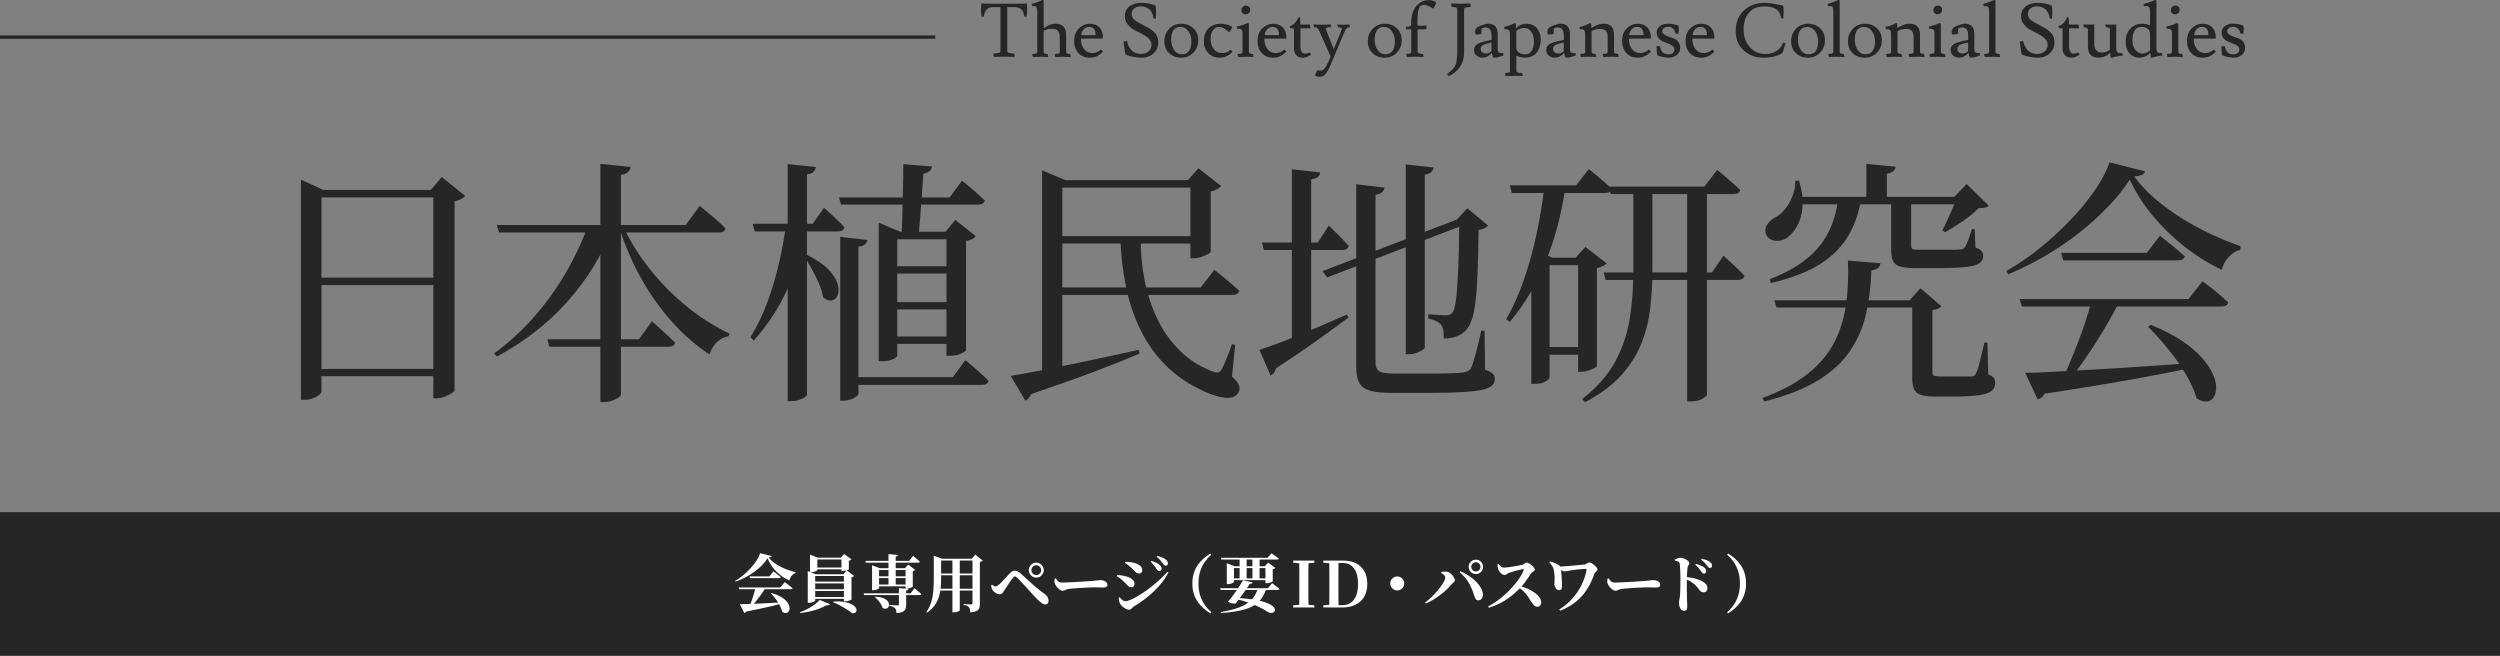 <?xml version="1.0" encoding="UTF-8"?>
<svg id="Layer_2" data-name="Layer 2" xmlns="http://www.w3.org/2000/svg" viewBox="0 0 750 196.73">
  <rect x="0" y="0" width="750" height="196.73" fill="#808080" stroke="none"/>
  <defs>
    <style>
      .cls-1 {
        fill: none;
        stroke: #262626;
        stroke-miterlimit: 10;
      }

      .cls-2 {
        fill: #fff;
      }

      .cls-3 {
        fill: #262626;
      }
    </style>
  </defs>
  <g id="contents">
    <line class="cls-1" y1="11.13" x2="280.6" y2="11.13"/>
    <g>
      <g>
        <path class="cls-3" d="M90.29,56.98v-3.09l6.68,3.09h36.32v2.24h-36.85v58.26c0,.26-.23.58-.68.97s-1.06.74-1.84,1.04c-.78.31-1.61.46-2.51.46h-1.13v-62.98ZM93.44,83.29h39.55v2.24h-39.55v-2.24ZM93.44,110.68h39.55v2.17h-39.55v-2.17ZM129.99,56.98h-.75l3.3-3.87,6.98,5.65c-.25.36-.65.68-1.2.97-.55.28-1.2.5-1.95.66v56.79c-.05.21-.36.49-.94.85-.58.36-1.28.7-2.1,1.01-.83.31-1.61.46-2.36.46h-.98v-62.51Z"/>
        <path class="cls-3" d="M176.45,67.5h7.2v1.24c-3.1,7.94-7.59,15.2-13.47,21.78-5.88,6.58-12.92,12.06-21.13,16.44l-.83-.93c4.4-3.2,8.43-6.89,12.08-11.06,3.65-4.18,6.84-8.63,9.57-13.35,2.73-4.72,4.92-9.43,6.57-14.12ZM149.05,67.5h56.66l4.2-5.73c1.05.88,1.99,1.65,2.81,2.32.83.67,1.68,1.39,2.55,2.17.88.77,1.66,1.52,2.36,2.24-.15.83-.83,1.24-2.03,1.24h-65.89l-.68-2.24ZM164.21,101.78h27.47l3.9-5.42c.9.83,1.71,1.56,2.44,2.21.72.65,1.49,1.34,2.29,2.09.8.75,1.55,1.46,2.25,2.13-.2.83-.88,1.24-2.03,1.24h-35.72l-.6-2.24ZM180.12,49.17l9.08.93c-.1.57-.35,1.06-.75,1.47-.4.41-1.13.72-2.18.93v65.92c0,.21-.25.49-.75.85-.5.36-1.13.67-1.88.93s-1.53.39-2.33.39h-1.2V49.17ZM186.8,67.5c1.6,3.61,3.59,7.07,5.97,10.37,2.38,3.3,4.99,6.37,7.84,9.21,2.85,2.84,5.83,5.35,8.93,7.54,3.1,2.19,6.2,4.01,9.31,5.46l-.23.77c-1.3.21-2.46.79-3.49,1.74-1.03.96-1.79,2.21-2.29,3.75-3.9-2.58-7.58-5.76-11.03-9.56s-6.54-8.1-9.27-12.92c-2.73-4.82-5.02-10.1-6.87-15.82l1.13-.54Z"/>
        <path class="cls-3" d="M235.86,67.12h5.93v1.24c-1.15,6.6-3.02,12.74-5.59,18.41-2.58,5.67-5.94,10.81-10.09,15.4l-.98-1.01c1.95-3.15,3.61-6.56,4.99-10.25,1.38-3.69,2.54-7.56,3.49-11.61.95-4.05,1.7-8.11,2.25-12.19ZM225.81,67.12h18.01l3.38-4.8c1.4,1.24,2.59,2.32,3.56,3.25.98.93,1.84,1.81,2.59,2.63-.2.83-.85,1.24-1.95,1.24h-24.99l-.6-2.32ZM236.31,49.25l8.48.85c-.1.57-.34,1.04-.71,1.43-.38.39-1.04.66-1.99.81v66c0,.26-.23.54-.68.85-.45.31-1.04.58-1.76.81-.73.23-1.44.35-2.14.35h-1.2V49.25ZM242.09,76.48c2.85,1.39,5,2.85,6.45,4.37,1.45,1.52,2.36,2.95,2.74,4.29.38,1.34.39,2.46.04,3.37-.35.9-.93,1.44-1.73,1.62-.8.18-1.68-.12-2.63-.89-.2-1.29-.63-2.68-1.28-4.18-.65-1.5-1.36-2.95-2.14-4.37-.78-1.42-1.54-2.67-2.29-3.75l.83-.46ZM251.7,59.23h33.17l3.75-5.03c.9.72,1.71,1.39,2.44,2.01.72.62,1.48,1.28,2.25,1.97.77.7,1.49,1.35,2.14,1.97-.2.83-.88,1.24-2.03,1.24h-41.13l-.6-2.17ZM252.07,71.06l8.1.93c-.05.52-.28.96-.68,1.32-.4.36-1.05.59-1.95.7v44.18c0,.21-.23.48-.68.81-.45.33-1.01.62-1.69.85s-1.36.35-2.06.35h-1.05v-49.13ZM254.4,113.15h31.45l3.75-5.11c.95.77,1.79,1.47,2.51,2.09.73.62,1.48,1.29,2.25,2.01.78.72,1.51,1.42,2.21,2.09-.2.82-.88,1.24-2.03,1.24h-40.15v-2.32ZM263.63,69.52v-2.71l6.45,2.71h13.58l2.93-3.56,6.15,4.87c-.25.36-.6.66-1.05.89-.45.23-1.08.43-1.88.58v32.73c0,.21-.46.54-1.39,1.01-.93.46-2.09.7-3.49.7h-.98v-34.97h-14.78v34.89c0,.31-.41.67-1.24,1.08-.83.41-1.94.62-3.34.62h-.98v-38.84ZM266.63,79.88h20.04v2.17h-20.04v-2.17ZM266.71,90.64h20.04v2.17h-20.04v-2.17ZM266.78,100.93h20.04v2.24h-20.04v-2.24ZM270.99,49.25l8.63.7c-.15,1.14-1.03,1.86-2.63,2.17-.1,1.91-.24,4.02-.41,6.34-.18,2.32-.35,4.59-.53,6.81-.18,2.22-.36,4.15-.56,5.8h-5.03c.1-1.75.17-3.88.23-6.38.05-2.5.11-5.12.19-7.85.08-2.73.11-5.26.11-7.58Z"/>
        <path class="cls-3" d="M303.17,112.77c2.25-.36,5.35-.93,9.31-1.7,3.95-.77,8.45-1.69,13.51-2.75,5.05-1.06,10.26-2.18,15.61-3.37l.23,1.16c-3.65,1.55-8.13,3.33-13.43,5.34-5.3,2.01-11.68,4.28-19.14,6.81-.35.98-.9,1.62-1.65,1.93l-4.43-7.43ZM312.62,54.04v-2.94l6.98,2.94h-.9v57.8c0,.15-.2.4-.6.74-.4.34-.98.65-1.73.93-.75.28-1.65.43-2.7.43h-1.05v-59.88ZM315.85,86.23h44.35l4.13-5.26c1,.77,1.89,1.48,2.66,2.13.77.65,1.59,1.33,2.44,2.05.85.72,1.63,1.42,2.33,2.09-.2.83-.88,1.24-2.03,1.24h-53.89v-2.24ZM315.93,70.83h43.38v2.24h-43.38v-2.24ZM316,54.04h43.83v2.24h-43.83v-2.24ZM336.11,71.91h6.08c0,4.08.4,8.14,1.2,12.19.8,4.05,2.05,7.87,3.75,11.45,1.7,3.58,3.93,6.76,6.68,9.52,2.75,2.76,6.08,4.89,9.98,6.38.75.26,1.32.34,1.73.23.4-.1.75-.44,1.05-1.01.4-.77.89-1.86,1.46-3.25.57-1.39,1.09-2.79,1.54-4.18l.98.23-.98,9.52c1.15,1.03,1.86,1.91,2.14,2.63.27.72.21,1.42-.19,2.09-.5.93-1.29,1.46-2.36,1.59-1.08.13-2.3.01-3.68-.35-1.38-.36-2.74-.85-4.09-1.47-4.6-2.06-8.47-4.65-11.59-7.78-3.13-3.12-5.67-6.67-7.62-10.64s-3.4-8.25-4.35-12.84c-.95-4.59-1.53-9.36-1.73-14.31ZM357.13,54.04h-.75l3.15-3.56,6.83,5.34c-.25.31-.65.62-1.2.93-.55.31-1.2.54-1.95.7v18.1c0,.15-.29.39-.86.7-.58.31-1.25.59-2.03.85-.78.26-1.51.39-2.21.39h-.98v-23.44Z"/>
        <path class="cls-3" d="M377.83,104.95c1.55-.46,3.7-1.22,6.45-2.28,2.75-1.06,5.87-2.32,9.34-3.79,3.48-1.47,6.97-2.98,10.47-4.53l.45.93c-2.5,1.86-5.57,4.09-9.19,6.69-3.63,2.6-7.82,5.45-12.57,8.55-.25.98-.78,1.7-1.58,2.17l-3.38-7.74ZM378.58,72.77h16.74l3.3-5.11c.85.83,1.59,1.55,2.21,2.17.62.62,1.28,1.28,1.95,1.97.68.7,1.29,1.35,1.84,1.97-.2.83-.85,1.24-1.95,1.24h-23.49l-.6-2.24ZM387.58,50.79l8.48.93c-.05.52-.28.97-.68,1.35-.4.39-1.08.63-2.03.73v48.05l-5.78,1.86v-52.92ZM436.44,66.11l1.95-.7.75,2.09-40.98,15.71-1.43-1.86,39.7-15.24ZM406.87,55.28l8.48,1.01c-.05.52-.29.97-.71,1.35-.43.39-1.09.66-1.99.81v50.44c0,1.14.35,1.95,1.05,2.44.7.49,2.15.74,4.35.74h10.88c2.4,0,4.47-.03,6.19-.08,1.73-.05,2.99-.13,3.79-.23,1.1-.16,1.88-.54,2.33-1.16.35-.72.81-2.11,1.39-4.18.57-2.06,1.16-4.46,1.76-7.2h.98l.15,11.68c1.15.41,1.93.83,2.33,1.24.4.41.6.93.6,1.55,0,.77-.28,1.43-.83,1.97-.55.54-1.54.97-2.96,1.28s-3.44.54-6.04.7c-2.6.15-5.93.23-9.98.23h-11.11c-2.7,0-4.83-.21-6.38-.62-1.55-.41-2.65-1.17-3.3-2.28-.65-1.11-.98-2.67-.98-4.68v-55.01ZM421.73,49.32l8.33.93c-.05.52-.26.97-.64,1.35-.38.39-1.04.66-1.99.81v51.84c0,.21-.24.46-.71.77-.48.31-1.06.59-1.76.85-.7.26-1.43.39-2.18.39h-1.05v-56.94ZM437.79,65.88h-.75l3.15-3.4,6.23,5.18c-.25.31-.61.58-1.09.81-.48.23-1.06.4-1.76.5-.05,5.06-.15,9.36-.3,12.92-.15,3.56-.36,6.47-.64,8.74-.28,2.27-.65,4.06-1.13,5.38-.48,1.32-1.04,2.33-1.69,3.06-.85.88-1.85,1.51-3,1.9-1.15.39-2.38.58-3.68.58,0-.93-.05-1.74-.15-2.44-.1-.7-.33-1.28-.68-1.74-.35-.41-.86-.77-1.54-1.08-.68-.31-1.44-.57-2.29-.77v-1.24c.8.05,1.73.12,2.78.19,1.05.08,1.85.12,2.4.12.9,0,1.58-.23,2.03-.7.45-.51.81-1.78,1.09-3.79.27-2.01.5-4.99.68-8.94.17-3.95.29-9.04.34-15.28Z"/>
        <path class="cls-3" d="M463.37,55.59h6.15v1.24c-1.15,7.69-3.08,14.88-5.78,21.59-2.7,6.71-6.3,12.77-10.81,18.18l-1.05-.85c2.1-3.71,3.9-7.76,5.4-12.15,1.5-4.38,2.75-8.95,3.75-13.69,1-4.74,1.78-9.52,2.33-14.31ZM452.94,55.59h19.89l3.83-4.87c.9.72,1.71,1.39,2.44,2.01.72.62,1.49,1.28,2.29,1.97.8.7,1.53,1.35,2.18,1.97-.2.83-.88,1.24-2.03,1.24h-27.99l-.6-2.32ZM464.87,77.33v35.9c0,.31-.4.71-1.2,1.2-.8.49-1.93.74-3.38.74h-.9v-34.04l3.23-5.18,3.15,1.39h-.9ZM461.72,104.1h14.48v2.32h-14.48v-2.32ZM461.95,77.33h14.41v2.24h-14.41v-2.24ZM473.43,77.33h-.75l2.93-3.25,6.38,4.95c-.25.26-.64.53-1.16.81-.53.28-1.11.48-1.76.58v29.4c0,.16-.28.38-.83.66-.55.28-1.18.53-1.88.73-.7.21-1.38.31-2.03.31h-.9v-34.2ZM490.02,55.98h5.7v25.3c0,3.71-.21,7.42-.64,11.1-.43,3.69-1.31,7.23-2.66,10.64-1.35,3.4-3.38,6.6-6.08,9.59-2.7,2.99-6.3,5.67-10.81,8.05l-.9-.93c4.45-3.46,7.77-7.21,9.94-11.26,2.18-4.05,3.63-8.34,4.35-12.88.73-4.54,1.09-9.28,1.09-14.24v-25.38ZM481.09,81.74h32.5l3.45-5.03c.85.77,1.61,1.47,2.29,2.09.68.62,1.38,1.28,2.1,1.97.73.7,1.36,1.35,1.91,1.97-.2.83-.85,1.24-1.95,1.24h-39.7l-.6-2.24ZM482.59,55.98h28.74l3.83-5.03c.95.77,1.78,1.47,2.48,2.09.7.62,1.45,1.28,2.25,1.97.8.7,1.53,1.35,2.18,1.97-.15.83-.83,1.24-2.03,1.24h-36.85l-.6-2.24ZM506.15,55.98h5.93v62.51c0,.21-.44.58-1.31,1.12-.88.54-2.09.81-3.64.81h-.98V55.98Z"/>
        <path class="cls-3" d="M554.36,78.18l9.76.77c-.05.67-.31,1.17-.79,1.51-.48.34-1.11.55-1.91.66-.15,4.59-.68,8.9-1.58,12.92-.9,4.02-2.48,7.72-4.73,11.1-2.25,3.38-5.47,6.36-9.64,8.94-4.18,2.58-9.57,4.69-16.17,6.34l-.6-1.01c5.75-2.12,10.38-4.6,13.88-7.47,3.5-2.86,6.13-6.06,7.88-9.59,1.75-3.53,2.89-7.34,3.42-11.41.53-4.07.69-8.33.49-12.77ZM538.6,54.2h1.13c.9,3.04,1.24,5.73,1.01,8.05-.23,2.32-.79,4.23-1.69,5.73-.9,1.5-1.9,2.63-3,3.4-.75.46-1.54.75-2.36.85-.83.1-1.59,0-2.29-.31-.7-.31-1.23-.82-1.58-1.55-.35-1.03-.28-1.97.23-2.82.5-.85,1.23-1.56,2.18-2.13,1.1-.52,2.13-1.33,3.08-2.44.95-1.11,1.74-2.42,2.36-3.95.62-1.52.94-3.13.94-4.84ZM551.43,59.84h6.9c-.8,4.64-2.29,8.6-4.47,11.88-2.18,3.28-5.13,5.98-8.86,8.12-3.73,2.14-8.32,3.83-13.77,5.07l-.3-1.16c4.4-1.7,8.02-3.67,10.84-5.92,2.83-2.24,5.02-4.84,6.57-7.78,1.55-2.94,2.58-6.34,3.08-10.21ZM532.29,90.1h44.95v2.17h-44.28l-.68-2.17ZM538.52,59.07h52.76v2.24h-52.76v-2.24ZM559.91,49.17l8.78.85c-.05.52-.28.96-.68,1.31-.4.36-1.05.62-1.95.77v8.2h-6.15v-11.14ZM567.34,59.84h6v13.93c0,.46.14.77.41.93.27.15.96.23,2.06.23h9.76c1.05,0,1.8-.03,2.25-.08.7,0,1.23-.21,1.58-.62.3-.36.64-1.04,1.01-2.05.38-1.01.76-2.15,1.16-3.44h.83l.23,5.49c.95.36,1.58.73,1.88,1.12s.45.86.45,1.43c0,.88-.35,1.59-1.05,2.13-.7.54-2,.93-3.9,1.16-1.9.23-4.7.35-8.41.35h-7.2c-1.95,0-3.44-.17-4.47-.5-1.03-.33-1.71-.9-2.06-1.7-.35-.8-.53-1.9-.53-3.29v-15.09ZM573.64,90.1h-.75l3.23-3.64,6.3,5.42c-.2.26-.51.49-.94.7-.43.21-1.01.36-1.76.46v18.65c0,.46.14.79.41.97.27.18.86.27,1.76.27h9.61c.35-.05.61-.13.79-.23.17-.1.34-.33.49-.7.35-.57.74-1.73,1.16-3.48.42-1.75.89-3.66,1.39-5.73h.9l.23,9.52c.9.36,1.48.74,1.73,1.12.25.39.38.89.38,1.51,0,.88-.34,1.62-1.01,2.24-.68.62-1.89,1.07-3.64,1.35-1.75.28-4.23.43-7.43.43h-6.15c-1.85,0-3.26-.18-4.24-.54-.98-.36-1.63-.97-1.95-1.82-.33-.85-.49-2-.49-3.44v-23.06ZM587.08,59.07h-.83l3.75-3.87,6.6,6.5c-.3.31-.68.5-1.13.58-.45.08-1.08.14-1.88.19-.8.83-1.78,1.68-2.93,2.55-1.15.88-2.35,1.72-3.6,2.51-1.25.8-2.43,1.51-3.53,2.13l-.83-.54c.5-.93,1.02-2.01,1.58-3.25.55-1.24,1.09-2.46,1.61-3.68.52-1.21.91-2.26,1.16-3.13Z"/>
        <path class="cls-3" d="M638.92,53.89c-1.7,2.68-3.86,5.39-6.49,8.12-2.63,2.73-5.57,5.38-8.82,7.93-3.25,2.55-6.68,4.87-10.28,6.96-3.6,2.09-7.23,3.88-10.88,5.38l-.53-1.01c3.25-1.81,6.5-4.01,9.76-6.62,3.25-2.6,6.32-5.4,9.19-8.39,2.88-2.99,5.37-6,7.47-9.01,2.1-3.02,3.6-5.87,4.5-8.55l10.66,2.71c-.1.46-.4.81-.9,1.04s-1.28.4-2.33.5c1.65,2.27,3.66,4.44,6.04,6.5,2.38,2.06,4.99,4,7.84,5.8,2.85,1.81,5.8,3.43,8.86,4.87,3.05,1.44,6.1,2.68,9.16,3.71l-.08,1.16c-.95.21-1.81.63-2.59,1.28-.78.65-1.41,1.37-1.91,2.17-.5.8-.85,1.64-1.05,2.51-4-1.91-7.78-4.27-11.33-7.08-3.55-2.81-6.73-5.92-9.53-9.32-2.8-3.4-5.05-6.96-6.76-10.68ZM605.9,89.71h50.66l4.2-5.34c1.05.77,1.99,1.48,2.81,2.13.83.65,1.66,1.34,2.51,2.09.85.75,1.65,1.46,2.4,2.13-.2.83-.88,1.24-2.03,1.24h-59.89l-.68-2.24ZM607.55,111.84c2.2,0,5.05-.1,8.56-.31,3.5-.21,7.48-.43,11.93-.66,4.45-.23,9.22-.53,14.3-.89,5.08-.36,10.32-.72,15.72-1.08l.15,1.32c-3.45.72-7.34,1.5-11.67,2.32-4.33.83-9.23,1.7-14.71,2.63-5.48.93-11.65,1.91-18.5,2.94-.4.93-1.08,1.5-2.03,1.7l-3.75-7.97ZM618.36,75.86h25.67l3.98-5.18c.95.83,1.81,1.54,2.59,2.13.78.59,1.59,1.25,2.44,1.97.85.72,1.65,1.42,2.4,2.09-.2.83-.88,1.24-2.03,1.24h-34.45l-.6-2.24ZM627.36,90.64h8.41c-1.35,2.63-2.92,5.43-4.69,8.39-1.78,2.97-3.59,5.79-5.44,8.47-1.85,2.68-3.58,4.98-5.18,6.89h-2.03c.75-1.5,1.54-3.22,2.36-5.18.83-1.96,1.66-4.04,2.51-6.23.85-2.19,1.62-4.36,2.33-6.5.7-2.14,1.28-4.09,1.73-5.84ZM645.22,97.45c3.7,1.5,6.8,3.08,9.31,4.76,2.5,1.68,4.5,3.37,6,5.07,1.5,1.7,2.6,3.33,3.3,4.87.7,1.55,1.04,2.94,1.01,4.18s-.29,2.22-.79,2.94c-.5.72-1.2,1.12-2.1,1.2s-1.9-.27-3-1.04c-.5-1.75-1.26-3.6-2.29-5.53-1.03-1.93-2.23-3.85-3.6-5.76-1.38-1.91-2.81-3.73-4.31-5.45-1.5-1.73-2.95-3.29-4.35-4.68l.83-.54Z"/>
      </g>
      <g>
        <path class="cls-3" d="M303.96,2.13h-1.79v13.07c0,.31.12.52.37.63.25.1.81.19,1.69.25l.2.99c-1.93-.04-2.96-.07-3.09-.07s-1.19.02-3.16.07l-.18-.99c1-.09,1.61-.18,1.82-.26.21-.08.31-.29.31-.62V2.13h-1.39c-.75,0-1.3.04-1.66.11-1.03.21-1.69,1.13-1.97,2.76l-.63.04c-.1-.52-.16-1.24-.16-2.16s.05-1.56.16-1.92c.33.1.92.16,1.77.16h10.06c.87,0,1.45-.05,1.75-.16.06.64.09,1.33.09,2.06s-.06,1.4-.18,2.02l-.67-.07c-.13-1.05-.45-1.78-.94-2.21-.49-.43-1.29-.64-2.4-.64Z"/>
        <path class="cls-3" d="M309.98,1.82l-.34.02-.2-.65c1.17-.3,2.23-.69,3.21-1.19.18,0,.29.03.35.08.05.05.09.17.1.35v8c.52-.3.93-.52,1.21-.67.76-.42,1.55-.63,2.35-.63,2.12,0,3.18,1.11,3.18,3.34v4.98c0,.27.07.45.2.55.13.1.46.17.99.21l.2.9-2.2-.07-2.42.07-.18-.9c.72-.06,1.15-.12,1.29-.19.14-.07.21-.26.21-.57v-4.21c0-.96-.19-1.63-.57-2.02-.38-.39-.99-.58-1.82-.58s-1.65.19-2.45.58v6.23c0,.27.07.45.2.55.13.1.46.17.99.21l.2.9-2.2-.07-2.42.07-.18-.9c.72-.06,1.15-.12,1.29-.19.14-.07.21-.26.21-.57V3.25c0-.54-.1-.91-.29-1.12-.19-.21-.5-.31-.92-.31Z"/>
        <path class="cls-3" d="M330.8,11.59h-6.5v.29c0,1.09.31,2.04.92,2.84.61.8,1.43,1.2,2.44,1.2s1.85-.33,2.51-.99c.04-.04.08-.07.11-.07s.07.02.11.07l.49.56c-1.12,1.21-2.42,1.82-3.89,1.82s-2.63-.46-3.47-1.39c-.84-.93-1.27-2.16-1.27-3.71s.48-2.78,1.43-3.7c.96-.92,2.05-1.38,3.27-1.38s2.19.37,2.89,1.11c.7.74,1.05,1.77,1.05,3.1,0,.16-.04.25-.11.25ZM328.67,10.53c0-1.64-.64-2.47-1.91-2.47-.67,0-1.22.24-1.64.71-.42.47-.67,1.06-.76,1.76h4.3Z"/>
        <path class="cls-3" d="M342.21,16.18c1.03,0,1.83-.26,2.39-.78.56-.52.84-1.16.84-1.91s-.27-1.39-.82-1.92-1.21-.99-1.99-1.38c-.78-.39-1.57-.79-2.35-1.21-.78-.42-1.45-.98-1.99-1.67-.55-.69-.82-1.51-.82-2.43,0-1.33.48-2.33,1.43-3.01.96-.68,2.09-1.02,3.41-1.02,1.69,0,3.14.28,4.35.85.1.22.16.81.16,1.76s-.03,1.66-.09,2.14l-.69-.04c-.06-1.05-.42-1.92-1.09-2.61-.67-.69-1.57-1.04-2.7-1.04-.81,0-1.47.21-1.98.62-.52.41-.77.98-.77,1.71,0,.87.53,1.62,1.59,2.26.46.28.98.57,1.55.85s1.14.59,1.7.91c.57.32,1.08.68,1.55,1.06,1.06.87,1.59,1.97,1.59,3.31s-.46,2.45-1.39,3.34c-.93.89-2.15,1.33-3.68,1.33s-3.11-.31-4.75-.92c-.08-.22-.18-.78-.31-1.67-.13-.89-.23-1.64-.29-2.25l1.03-.16c.6,2.59,1.98,3.88,4.15,3.88Z"/>
        <path class="cls-3" d="M354.33,17.3c-1.46,0-2.67-.45-3.61-1.36s-1.41-2.09-1.41-3.56.48-2.72,1.45-3.73c.96-1.02,2.18-1.52,3.65-1.52s2.68.46,3.63,1.38c.95.92,1.42,2.11,1.42,3.59s-.49,2.71-1.47,3.71c-.98,1-2.2,1.5-3.66,1.5ZM351.35,11.91c0,1.17.29,2.2.86,3.07.58.87,1.35,1.31,2.33,1.31s1.7-.34,2.17-1.01c.47-.67.71-1.62.71-2.84s-.31-2.25-.93-3.1-1.41-1.28-2.36-1.28-1.66.35-2.11,1.04-.67,1.63-.67,2.8Z"/>
        <path class="cls-3" d="M368.15,9.2c-.26-.25-.62-.5-1.06-.75-.45-.25-.96-.38-1.55-.38s-1.12.32-1.61.95-.74,1.53-.74,2.68.3,2.14.9,2.97c.6.83,1.49,1.24,2.67,1.24.94,0,1.72-.31,2.33-.92.03-.03.07-.04.11-.04s.08.02.11.04l.45.52c-1.11,1.2-2.39,1.79-3.84,1.79s-2.62-.46-3.47-1.39c-.86-.93-1.29-2.09-1.29-3.5,0-1.73.48-3.05,1.45-3.94s2.17-1.34,3.62-1.34c.63,0,1.27.09,1.92.27.65.18,1.14.4,1.47.67.01.03.02.06.02.09,0,.21-.23.65-.69,1.32-.06.06-.14.09-.24.09s-.28-.12-.54-.37Z"/>
        <path class="cls-3" d="M373.86,17.03l-2.42.07-.18-.9c.72-.06,1.15-.12,1.29-.19.14-.07.21-.26.21-.57v-5.69c0-.75-.37-1.12-1.12-1.12-.18,0-.32,0-.43.02l-.2-.65c.97-.24,1.59-.41,1.86-.52l1.37-.54c.19,0,.31.02.36.06.04.04.07.14.07.3v8.14c0,.27.07.45.2.55.13.1.46.17.99.21l.2.9-2.2-.07ZM373.73,4.3c-.37,0-.68-.12-.93-.35-.25-.23-.37-.53-.37-.91s.13-.69.38-.96c.25-.27.57-.4.95-.4s.69.11.94.34.37.53.37.91-.13.71-.39.98c-.26.27-.58.4-.95.4Z"/>
        <path class="cls-3" d="M385.82,11.59h-6.5v.29c0,1.09.31,2.04.92,2.84.61.8,1.43,1.2,2.44,1.2s1.85-.33,2.51-.99c.04-.04.08-.07.11-.07s.07.02.11.07l.49.56c-1.12,1.21-2.42,1.82-3.89,1.82s-2.63-.46-3.47-1.39c-.84-.93-1.27-2.16-1.27-3.71s.48-2.78,1.43-3.7c.96-.92,2.05-1.38,3.27-1.38s2.19.37,2.89,1.11c.7.74,1.05,1.77,1.05,3.1,0,.16-.04.25-.11.25ZM383.69,10.53c0-1.64-.64-2.47-1.91-2.47-.67,0-1.22.24-1.64.71-.42.47-.67,1.06-.76,1.76h4.3Z"/>
        <path class="cls-3" d="M390.48,15.52c.25.38.6.57,1.04.57s.85-.12,1.22-.36c.06-.03.12-.02.18.04l.4.61c-.82.61-1.67.92-2.54.92s-1.52-.27-1.95-.82c-.43-.54-.64-1.19-.64-1.94v-5.63c0-.18-.03-.29-.08-.34-.05-.04-.12-.07-.21-.07h-.78l-.2-.65c.63-.19,1.14-.51,1.54-.94.4-.43.78-1.02,1.15-1.75h.25c.1,0,.16.04.16.13l.09,1.79c0,.19.1.29.29.29h2.56l.2,1.12h-2.8c-.15,0-.22.11-.22.34v.07l-.02,4.95c0,.72.13,1.27.38,1.65Z"/>
        <path class="cls-3" d="M403.27,7.4l1.55-.07.18.83h-.09c-.43.06-.75.18-.95.35s-.39.49-.57.95l-4.53,10.76c-.67,1.39-1.3,2.24-1.88,2.56-.31.16-.72.25-1.22.25s-.9-.13-1.2-.38c0-.21.1-.52.29-.93.19-.41.32-.62.38-.62.22.04.59.07,1.09.07s1.01-.45,1.54-1.34.96-1.85,1.32-2.85l-3.23-7.33c-.28-.63-.53-1.03-.73-1.22-.2-.19-.53-.28-1-.28l-.2-.83c.78.06,1.64.09,2.58.09s1.8-.03,2.58-.09l.18.81h-.09c-1,.02-1.5.19-1.5.54,0,.13.04.29.13.47l2.22,5.58,2.31-5.63c.09-.21.13-.35.13-.43,0-.3-.39-.46-1.17-.47l-.2-.85,2.08.07Z"/>
        <path class="cls-3" d="M415.37,17.3c-1.46,0-2.67-.45-3.61-1.36s-1.41-2.09-1.41-3.56.48-2.72,1.45-3.73c.96-1.02,2.18-1.52,3.65-1.52s2.68.46,3.63,1.38c.95.92,1.42,2.11,1.42,3.59s-.49,2.71-1.47,3.71c-.98,1-2.2,1.5-3.66,1.5ZM412.39,11.91c0,1.17.29,2.2.86,3.07.58.87,1.35,1.31,2.33,1.31s1.7-.34,2.17-1.01c.47-.67.71-1.62.71-2.84s-.31-2.25-.93-3.1-1.41-1.28-2.36-1.28-1.66.35-2.11,1.04-.67,1.63-.67,2.8Z"/>
        <path class="cls-3" d="M427.11,17.08l-2.42-.07s-.9.02-2.64.07l-.18-.9c.72-.06,1.15-.12,1.29-.19.14-.07.21-.26.21-.57v-6.25c0-.27-.08-.4-.25-.4h-1.21c-.1-.21-.16-.44-.16-.69.73-.09,1.23-.18,1.48-.27.07-.01.11-.11.11-.29v-.49c0-2.73.78-4.73,2.35-5.98.84-.69,1.87-1.03,3.09-1.03.45,0,.9.1,1.37.3.46.2.69.38.69.53-.12.48-.37,1.01-.76,1.59-.06.06-.13.09-.22.09-1.08-.72-1.97-1.08-2.68-1.08s-1.21.34-1.5,1.02c-.29.68-.44,1.97-.44,3.87v1.1c0,.19.1.29.29.29l2.4-.07c.04.1.07.24.07.42s-.05.41-.16.71h-2.35c-.15,0-.22.11-.22.34v6.32c0,.25.12.43.37.54s.67.18,1.27.22l.2.9Z"/>
        <path class="cls-3" d="M435.29,1.05l2.82.07s1.01-.02,2.98-.07l.18.99c-.94.09-1.52.18-1.73.26-.21.08-.31.29-.31.62v12.87c0,1.58-.4,2.98-1.2,4.2s-1.9,2.15-3.31,2.79c-.12,0-.22-.05-.31-.16-.16-.21-.25-.34-.25-.38s.03-.09.09-.13c1.2-.85,1.98-1.7,2.36-2.54.38-.84.57-2.22.57-4.11V2.91c0-.31-.1-.52-.31-.63s-.67-.19-1.39-.25l-.2-.99Z"/>
        <path class="cls-3" d="M450.3,15.91h.47c.07,0,.13,0,.16-.02.06.39.11.63.16.72-.18.09-.59.23-1.22.41s-1.1.28-1.4.28-.51-.11-.63-.33-.21-.6-.27-1.15c-.25.36-.63.69-1.13.99s-1,.46-1.51.49h-.11c-.72,0-1.33-.2-1.85-.61-.52-.4-.77-.99-.77-1.75s.35-1.35,1.06-1.76c.71-.41,2.11-.81,4.2-1.2v-1.34c0-1.61-.61-2.42-1.82-2.42-.42,0-.81.1-1.19.31v1.52c0,.08-.2.15-.59.22-.4.08-.66.11-.78.11s-.25-.02-.37-.04c-.12-.12-.18-.39-.18-.81s.12-.76.36-1.03c.22-.3.76-.61,1.61-.92.85-.31,1.52-.47,1.99-.47,1.88,0,2.82,1.06,2.82,3.18v4.48c0,.48.09.78.28.92.19.13.42.2.71.2ZM445.75,16.05c.76,0,1.33-.25,1.7-.76v-2.51c-1.29.22-2.14.47-2.58.75-.43.28-.65.67-.65,1.18.03.46.19.8.47,1.02.28.22.63.32,1.05.32Z"/>
        <path class="cls-3" d="M454.23,22.75l-2.56.07-.18-.9c.72-.06,1.15-.12,1.29-.19.14-.07.21-.26.21-.57v-10.96c0-.52-.1-.89-.31-1.11-.21-.22-.52-.32-.94-.32l-.34.02-.18-.67c.43-.1,1.01-.29,1.73-.55.72-.26,1.19-.47,1.41-.62.25,0,.4.06.43.18v1.43c.27-.37.69-.71,1.26-1,.57-.29,1.2-.44,1.91-.44,1.28,0,2.32.44,3.09,1.31s1.17,1.99,1.17,3.35c0,1.69-.41,3.03-1.22,4.02-.81.99-1.99,1.49-3.53,1.49-.96,0-1.81-.21-2.56-.63v4.48c0,.27.11.46.34.58.22.12.69.18,1.39.18l.2.9-2.6-.07ZM454.9,14.19c0,.66.23,1.17.69,1.55.46.37,1.13.56,1.99.56s1.52-.35,1.95-1.06c.43-.71.65-1.66.65-2.85s-.28-2.16-.84-2.9c-.56-.75-1.25-1.12-2.07-1.12s-1.61.31-2.38.94v4.89Z"/>
        <path class="cls-3" d="M471.98,15.91h.47c.07,0,.13,0,.16-.02.06.39.11.63.16.72-.18.09-.59.23-1.22.41s-1.1.28-1.4.28-.51-.11-.63-.33-.21-.6-.27-1.15c-.25.36-.63.69-1.13.99s-1,.46-1.51.49h-.11c-.72,0-1.33-.2-1.85-.61-.52-.4-.77-.99-.77-1.75s.35-1.35,1.06-1.76c.71-.41,2.11-.81,4.2-1.2v-1.34c0-1.61-.61-2.42-1.82-2.42-.42,0-.81.1-1.19.31v1.52c0,.08-.2.15-.59.22-.4.08-.66.11-.78.11s-.25-.02-.37-.04c-.12-.12-.18-.39-.18-.81s.12-.76.36-1.03c.22-.3.76-.61,1.61-.92.85-.31,1.52-.47,1.99-.47,1.88,0,2.82,1.06,2.82,3.18v4.48c0,.48.09.78.28.92.19.13.42.2.71.2ZM467.43,16.05c.76,0,1.33-.25,1.7-.76v-2.51c-1.29.22-2.14.47-2.58.75-.43.28-.65.67-.65,1.18.03.46.19.8.47,1.02.28.22.63.32,1.05.32Z"/>
        <path class="cls-3" d="M474.35,8.76l-.34.02-.2-.65c1.05-.25,1.82-.51,2.31-.76s.77-.4.83-.43c.19,0,.31.02.34.04.06.06.1.54.13,1.43.72-.43,1.35-.76,1.89-.98.55-.22,1.14-.32,1.78-.32,2.08,0,3.12,1.11,3.12,3.34v4.98c0,.27.07.45.2.55.13.1.46.17.99.21l.2.9-2.2-.07-2.42.07-.18-.9c.72-.06,1.15-.12,1.29-.19.14-.07.21-.26.21-.57v-4.21c0-.96-.19-1.62-.56-1.99s-.96-.56-1.77-.56-1.64.21-2.51.63v6.14c0,.27.07.45.2.55.13.1.46.17.99.21l.2.9-2.2-.07-2.42.07-.18-.9c.72-.06,1.15-.12,1.29-.19.14-.07.21-.26.21-.57v-5.25c0-.54-.1-.91-.29-1.12-.19-.21-.5-.31-.92-.31Z"/>
        <path class="cls-3" d="M495.18,11.59h-6.5v.29c0,1.09.31,2.04.92,2.84.61.8,1.43,1.2,2.44,1.2s1.85-.33,2.51-.99c.04-.04.08-.07.11-.07s.07.02.11.07l.49.56c-1.12,1.21-2.42,1.82-3.89,1.82s-2.63-.46-3.47-1.39c-.84-.93-1.27-2.16-1.27-3.71s.48-2.78,1.43-3.7c.96-.92,2.05-1.38,3.27-1.38s2.19.37,2.89,1.11c.7.74,1.05,1.77,1.05,3.1,0,.16-.04.25-.11.25ZM493.05,10.53c0-1.64-.64-2.47-1.91-2.47-.67,0-1.22.24-1.64.71-.42.47-.67,1.06-.76,1.76h4.3Z"/>
        <path class="cls-3" d="M500.48,16.29c1.23,0,1.84-.49,1.84-1.48,0-.42-.18-.77-.55-1.04-.37-.28-.81-.51-1.32-.69-.52-.19-1.03-.39-1.56-.62-.52-.22-.97-.56-1.33-1.01-.37-.45-.55-1.05-.55-1.8s.33-1.37,1-1.84c.66-.47,1.46-.71,2.39-.71s1.94.17,3.03.52c.15.09.22.42.22.99s-.04,1.08-.13,1.52l-.9-.09c-.08-.6-.31-1.08-.69-1.45-.39-.37-.86-.55-1.42-.55s-1,.12-1.32.36c-.32.24-.48.55-.48.94s.18.72.55.99.81.49,1.33.66c.52.17,1.05.36,1.58.56.53.2.98.53,1.34,1,.37.46.55,1.09.55,1.88s-.33,1.47-.98,2.03c-.65.56-1.48.84-2.5.84s-2.13-.22-3.34-.67c-.07-.04-.14-.39-.2-1.03-.06-.64-.09-1.17-.09-1.57v-.11l1.05-.09c.24,1.64,1.07,2.47,2.49,2.47Z"/>
        <path class="cls-3" d="M514.22,11.59h-6.5v.29c0,1.09.31,2.04.92,2.84.61.8,1.43,1.2,2.44,1.2s1.85-.33,2.51-.99c.04-.04.08-.07.11-.07s.07.02.11.07l.49.56c-1.12,1.21-2.42,1.82-3.89,1.82s-2.63-.46-3.47-1.39c-.84-.93-1.27-2.16-1.27-3.71s.48-2.78,1.43-3.7c.96-.92,2.05-1.38,3.27-1.38s2.19.37,2.89,1.11c.7.74,1.05,1.77,1.05,3.1,0,.16-.04.25-.11.25ZM512.09,10.53c0-1.64-.64-2.47-1.91-2.47-.67,0-1.22.24-1.64.71-.42.47-.67,1.06-.76,1.76h4.3Z"/>
        <path class="cls-3" d="M529.29,1.93c-2.07,0-3.62.65-4.66,1.94s-1.56,2.96-1.56,5,.6,3.77,1.82,5.19c1.21,1.42,2.78,2.13,4.71,2.13,2.64,0,4.44-1.14,5.38-3.43l.65.13c0,.16-.15.73-.44,1.69-.29.96-.5,1.45-.64,1.45-1.51.85-3.31,1.28-5.4,1.28-2.5,0-4.52-.74-6.09-2.22-1.56-1.48-2.34-3.38-2.34-5.69,0-2.63.81-4.71,2.43-6.24,1.62-1.53,3.72-2.3,6.29-2.3.94,0,2.06.13,3.35.39,1.29.26,2.01.4,2.14.41.1.22.16.73.16,1.5s-.04,1.58-.11,2.4l-.63-.07c-.12-.87-.37-1.54-.74-2.02-.81-1.03-2.25-1.55-4.31-1.55Z"/>
        <path class="cls-3" d="M542.36,17.3c-1.46,0-2.67-.45-3.61-1.36s-1.41-2.09-1.41-3.56.48-2.72,1.45-3.73c.96-1.02,2.18-1.52,3.65-1.52s2.68.46,3.63,1.38c.95.92,1.42,2.11,1.42,3.59s-.49,2.71-1.47,3.71c-.98,1-2.2,1.5-3.66,1.5ZM539.38,11.91c0,1.17.29,2.2.86,3.07.58.87,1.35,1.31,2.33,1.31s1.7-.34,2.17-1.01c.47-.67.71-1.62.71-2.84s-.31-2.25-.93-3.1-1.41-1.28-2.36-1.28-1.66.35-2.11,1.04-.67,1.63-.67,2.8Z"/>
        <path class="cls-3" d="M551.1,17.03l-2.42.07-.18-.9c.72-.06,1.15-.12,1.29-.19.14-.07.21-.26.21-.57V3.12c0-.49-.09-.83-.26-1.01-.17-.18-.4-.27-.69-.27s-.49,0-.59.02l-.2-.67c1.15-.34,2.23-.74,3.25-1.19.27,0,.4.14.4.43v15.02c0,.27.07.45.22.55.15.1.49.17,1.01.21l.2.9-2.24-.07Z"/>
        <path class="cls-3" d="M559.41,17.3c-1.46,0-2.67-.45-3.61-1.36s-1.41-2.09-1.41-3.56.48-2.72,1.45-3.73c.96-1.02,2.18-1.52,3.65-1.52s2.68.46,3.63,1.38c.95.92,1.42,2.11,1.42,3.59s-.49,2.71-1.47,3.71c-.98,1-2.2,1.5-3.66,1.5ZM556.43,11.91c0,1.17.29,2.2.86,3.07.58.87,1.35,1.31,2.33,1.31s1.7-.34,2.17-1.01c.47-.67.71-1.62.71-2.84s-.31-2.25-.93-3.1-1.41-1.28-2.36-1.28-1.66.35-2.11,1.04-.67,1.63-.67,2.8Z"/>
        <path class="cls-3" d="M566.14,8.76l-.34.02-.2-.65c1.05-.25,1.82-.51,2.31-.76s.77-.4.83-.43c.19,0,.31.02.34.04.06.06.1.54.13,1.43.72-.43,1.35-.76,1.89-.98.55-.22,1.14-.32,1.78-.32,2.08,0,3.12,1.11,3.12,3.34v4.98c0,.27.07.45.2.55.13.1.46.17.99.21l.2.9-2.2-.07-2.42.07-.18-.9c.72-.06,1.15-.12,1.29-.19.14-.07.21-.26.21-.57v-4.21c0-.96-.19-1.62-.56-1.99s-.96-.56-1.77-.56-1.64.21-2.51.63v6.14c0,.27.07.45.2.55.13.1.46.17.99.21l.2.9-2.2-.07-2.42.07-.18-.9c.72-.06,1.15-.12,1.29-.19.14-.07.21-.26.21-.57v-5.25c0-.54-.1-.91-.29-1.12-.19-.21-.5-.31-.92-.31Z"/>
        <path class="cls-3" d="M581.44,17.03l-2.42.07-.18-.9c.72-.06,1.15-.12,1.29-.19.14-.07.21-.26.21-.57v-5.69c0-.75-.37-1.12-1.12-1.12-.18,0-.32,0-.43.02l-.2-.65c.97-.24,1.59-.41,1.86-.52l1.37-.54c.19,0,.31.02.36.06.04.04.07.14.07.3v8.14c0,.27.07.45.2.55.13.1.46.17.99.21l.2.9-2.2-.07ZM581.3,4.3c-.37,0-.68-.12-.93-.35-.25-.23-.37-.53-.37-.91s.13-.69.38-.96c.25-.27.57-.4.95-.4s.69.11.94.34.37.53.37.91-.13.71-.39.98c-.26.27-.58.4-.95.4Z"/>
        <path class="cls-3" d="M593.29,15.91h.47c.07,0,.13,0,.16-.02.06.39.11.63.16.72-.18.09-.59.23-1.22.41s-1.1.28-1.4.28-.51-.11-.63-.33-.21-.6-.27-1.15c-.25.36-.63.69-1.13.99s-1,.46-1.51.49h-.11c-.72,0-1.33-.2-1.85-.61-.52-.4-.77-.99-.77-1.75s.35-1.35,1.06-1.76c.71-.41,2.11-.81,4.2-1.2v-1.34c0-1.61-.61-2.42-1.82-2.42-.42,0-.81.1-1.19.31v1.52c0,.08-.2.15-.59.22-.4.08-.66.11-.78.11s-.25-.02-.37-.04c-.12-.12-.18-.39-.18-.81s.12-.76.36-1.03c.22-.3.76-.61,1.61-.92.85-.31,1.52-.47,1.99-.47,1.88,0,2.82,1.06,2.82,3.18v4.48c0,.48.09.78.28.92.19.13.42.2.71.2ZM588.74,16.05c.76,0,1.33-.25,1.7-.76v-2.51c-1.29.22-2.14.47-2.58.75-.43.28-.65.67-.65,1.18.03.46.19.8.47,1.02.28.22.63.32,1.05.32Z"/>
        <path class="cls-3" d="M597.83,17.03l-2.42.07-.18-.9c.72-.06,1.15-.12,1.29-.19.14-.07.21-.26.21-.57V3.12c0-.49-.09-.83-.26-1.01-.17-.18-.4-.27-.69-.27s-.49,0-.59.02l-.2-.67c1.15-.34,2.23-.74,3.25-1.19.27,0,.4.14.4.43v15.02c0,.27.07.45.22.55.15.1.49.17,1.01.21l.2.9-2.24-.07Z"/>
        <path class="cls-3" d="M611.07,16.18c1.03,0,1.83-.26,2.39-.78.56-.52.84-1.16.84-1.91s-.27-1.39-.82-1.92-1.21-.99-1.99-1.38c-.78-.39-1.57-.79-2.35-1.21-.78-.42-1.45-.98-1.99-1.67-.55-.69-.82-1.51-.82-2.43,0-1.33.48-2.33,1.43-3.01.96-.68,2.09-1.02,3.41-1.02,1.69,0,3.14.28,4.35.85.1.22.16.81.16,1.76s-.03,1.66-.09,2.14l-.69-.04c-.06-1.05-.42-1.92-1.09-2.61-.67-.69-1.57-1.04-2.7-1.04-.81,0-1.47.21-1.98.62-.52.41-.77.98-.77,1.71,0,.87.53,1.62,1.59,2.26.46.28.98.57,1.55.85s1.14.59,1.7.91c.57.32,1.08.68,1.55,1.06,1.06.87,1.59,1.97,1.59,3.31s-.46,2.45-1.39,3.34c-.93.89-2.15,1.33-3.68,1.33s-3.11-.31-4.75-.92c-.08-.22-.18-.78-.31-1.67-.13-.89-.23-1.64-.29-2.25l1.03-.16c.6,2.59,1.98,3.88,4.15,3.88Z"/>
        <path class="cls-3" d="M621.06,15.52c.25.38.6.57,1.04.57s.85-.12,1.22-.36c.06-.03.12-.02.18.04l.4.61c-.82.61-1.67.92-2.54.92s-1.52-.27-1.95-.82c-.43-.54-.64-1.19-.64-1.94v-5.63c0-.18-.03-.29-.08-.34-.05-.04-.12-.07-.21-.07h-.78l-.2-.65c.63-.19,1.14-.51,1.54-.94.4-.43.78-1.02,1.15-1.75h.25c.1,0,.16.04.16.13l.09,1.79c0,.19.1.29.29.29h2.56l.2,1.12h-2.8c-.15,0-.22.11-.22.34v.07l-.02,4.95c0,.72.13,1.27.38,1.65Z"/>
        <path class="cls-3" d="M629.58,17.3c-2.14,0-3.21-1.13-3.21-3.38v-4.98c0-.25-.08-.43-.22-.53-.15-.1-.49-.18-1.01-.24l-.16-.85c.4.04.95.07,1.65.07s1.24-.02,1.65-.07v5.83c0,1.73.79,2.6,2.38,2.6.42,0,.84-.09,1.28-.26.43-.17.78-.38,1.03-.64v-5.92c0-.27-.07-.45-.21-.54-.14-.09-.47-.16-.98-.22l-.2-.85c.37.04.92.07,1.65.07s1.27-.02,1.65-.07v7.19c0,.49.08.85.24,1.08s.41.34.77.34h.81l.16.72c-.18.03-.5.08-.97.15s-.8.12-.98.15c-.18.03-.43.09-.75.19-.32.1-.56.16-.73.19-.19,0-.29-.05-.29-.16l-.07-1.39c-.24.24-.4.39-.49.46-.09.07-.21.16-.37.28-.16.12-.32.22-.49.29-.17.07-.37.15-.59.22-.45.18-.96.27-1.52.27Z"/>
        <path class="cls-3" d="M646.93,14.46c0,.97.33,1.46.99,1.46h.27l.38-.02.16.72-1.59.27c-.37.07-.92.22-1.64.43-.19,0-.29-.06-.29-.18l-.07-1.35c-.27.37-.71.72-1.32,1.04-.61.32-1.26.48-1.95.48-1.23,0-2.23-.42-3-1.27-.78-.84-1.17-1.98-1.17-3.42,0-1.76.48-3.12,1.43-4.07.96-.95,2.11-1.42,3.45-1.42.91,0,1.73.17,2.44.52V3.14c0-.88-.4-1.32-1.21-1.32-.19,0-.39.02-.58.07l-.2-.67c1.54-.45,2.7-.85,3.5-1.21.27,0,.4.14.4.43v14.03ZM645.02,10.2c0-.66-.23-1.18-.69-1.56-.46-.38-1.13-.57-2-.57s-1.52.36-1.95,1.08c-.43.72-.65,1.68-.65,2.88s.28,2.17.84,2.91c.56.74,1.28,1.11,2.16,1.11.36,0,.69-.06,1-.17.31-.11.51-.21.62-.28.13-.09.36-.25.67-.47v-4.93Z"/>
        <path class="cls-3" d="M652.69,17.03l-2.42.07-.18-.9c.72-.06,1.15-.12,1.29-.19.14-.07.21-.26.21-.57v-5.69c0-.75-.37-1.12-1.12-1.12-.18,0-.32,0-.43.02l-.2-.65c.97-.24,1.59-.41,1.86-.52l1.37-.54c.19,0,.31.02.36.06.04.04.07.14.07.3v8.14c0,.27.07.45.2.55.13.1.46.17.99.21l.2.9-2.2-.07ZM652.56,4.3c-.37,0-.68-.12-.93-.35-.25-.23-.37-.53-.37-.91s.13-.69.38-.96c.25-.27.57-.4.95-.4s.7.11.94.34c.25.22.37.53.37.91s-.13.71-.39.98c-.26.27-.58.4-.95.4Z"/>
        <path class="cls-3" d="M664.65,11.59h-6.5v.29c0,1.09.31,2.04.92,2.84.61.8,1.43,1.2,2.44,1.2s1.85-.33,2.51-.99c.04-.04.08-.07.11-.07s.07.02.11.07l.49.56c-1.12,1.21-2.42,1.82-3.89,1.82s-2.63-.46-3.47-1.39c-.84-.93-1.27-2.16-1.27-3.71s.48-2.78,1.43-3.7,2.05-1.38,3.27-1.38,2.19.37,2.89,1.11c.7.74,1.05,1.77,1.05,3.1,0,.16-.04.25-.11.25ZM662.52,10.53c0-1.64-.63-2.47-1.91-2.47-.67,0-1.22.24-1.64.71-.42.47-.67,1.06-.76,1.76h4.3Z"/>
        <path class="cls-3" d="M669.95,16.29c1.22,0,1.84-.49,1.84-1.48,0-.42-.18-.77-.55-1.04-.37-.28-.81-.51-1.32-.69-.52-.19-1.04-.39-1.56-.62-.52-.22-.97-.56-1.33-1.01s-.55-1.05-.55-1.8.33-1.37,1-1.84,1.46-.71,2.39-.71,1.93.17,3.03.52c.15.09.22.42.22.99s-.04,1.08-.13,1.52l-.9-.09c-.08-.6-.31-1.08-.7-1.45-.39-.37-.86-.55-1.42-.55s-1,.12-1.32.36c-.32.24-.48.55-.48.94s.18.72.55.99c.37.27.81.49,1.33.66.52.17,1.05.36,1.58.56.53.2.98.53,1.35,1,.37.46.55,1.09.55,1.88s-.33,1.47-.98,2.03c-.65.56-1.48.84-2.5.84s-2.13-.22-3.34-.67c-.08-.04-.14-.39-.2-1.03-.06-.64-.09-1.17-.09-1.57v-.11l1.05-.09c.24,1.64,1.07,2.47,2.49,2.47Z"/>
      </g>
    </g>
    <rect class="cls-3" y="153.63" width="750" height="43.1"/>
    <g>
      <path class="cls-2" d="M230.27,167.48c-.43.71-.99,1.41-1.67,2.1-.68.69-1.45,1.35-2.31,1.97-.86.63-1.77,1.19-2.73,1.69-.96.5-1.93.92-2.92,1.26l-.11-.21c.83-.49,1.66-1.08,2.47-1.75s1.56-1.39,2.25-2.16c.69-.77,1.28-1.54,1.77-2.29s.83-1.47,1.02-2.12l3.49.85c-.04.13-.13.22-.27.29s-.37.12-.68.14c.44.56.97,1.07,1.59,1.53.62.46,1.29.88,2.02,1.25s1.47.7,2.24.97c.76.27,1.5.48,2.21.64l-.02.3c-.34.1-.64.27-.88.51s-.45.51-.61.82c-.16.3-.26.61-.31.91-.97-.46-1.89-1.01-2.74-1.68-.85-.66-1.6-1.42-2.25-2.28-.64-.85-1.16-1.77-1.55-2.74ZM221.57,176.23h12.54l1.31-1.61c.32.23.6.44.84.63.25.2.51.4.78.61.27.21.52.41.73.62-.05.19-.23.28-.53.28h-15.51l-.15-.53ZM221.94,181.27c.57,0,1.3-.02,2.18-.06.88-.04,1.89-.08,3.02-.12,1.12-.04,2.34-.1,3.63-.17,1.3-.07,2.63-.14,4.01-.22l.02.28c-.78.23-1.69.47-2.71.72-1.02.25-2.21.52-3.57.81-1.35.28-2.91.6-4.67.96-.13.24-.32.38-.57.42l-1.35-2.62ZM226.63,176.4h3.02c-.4.65-.86,1.33-1.38,2.04-.51.71-1.03,1.39-1.56,2.04-.52.64-1.03,1.19-1.51,1.63h-.42c.15-.37.32-.79.49-1.26.18-.47.35-.97.52-1.49.17-.52.33-1.04.47-1.55s.26-.99.35-1.4ZM224.85,172.91h5.99l1.19-1.52c.29.23.55.43.78.61s.47.37.73.57c.26.2.49.39.69.57-.05.2-.22.3-.51.3h-8.72l-.15-.53ZM231.5,177.91c1.06.3,1.95.66,2.66,1.06.71.4,1.28.83,1.69,1.28.41.45.7.89.85,1.32.16.43.21.82.16,1.18-.05.35-.18.64-.39.84-.21.21-.47.32-.78.33-.31.01-.65-.11-1.01-.38-.11-.47-.29-.95-.52-1.45-.23-.5-.5-.99-.81-1.48-.3-.49-.63-.95-.98-1.38-.35-.44-.7-.83-1.07-1.19l.19-.13Z"/>
      <path class="cls-2" d="M247.91,181.59c-.61.35-1.32.69-2.15,1-.83.32-1.73.59-2.69.82s-1.98.39-3.02.49l-.11-.21c.85-.29,1.66-.64,2.43-1.06.77-.42,1.46-.86,2.08-1.33.61-.47,1.1-.91,1.47-1.33l3.09,1.29c-.05.11-.16.2-.33.26-.17.06-.42.08-.75.06ZM242.32,172.28v-.95l2.39.95h9.35v.53h-9.5v7.32c0,.06-.09.16-.28.28-.19.12-.43.22-.72.31-.29.09-.59.13-.91.13h-.32v-8.57ZM243,167.31v-.91l2.33.91h8.04v.53h-8.17v3.17c0,.06-.09.15-.28.26-.19.11-.43.2-.72.28-.29.08-.59.12-.89.12h-.3v-4.36ZM243.93,174.48h10.53v.53h-10.53v-.53ZM243.93,176.78h10.58v.53h-10.58v-.53ZM243.93,179.11h10.64v.55h-10.64v-.55ZM244.5,170.25h8.74v.55h-8.74v-.55ZM250.07,180.44c1.28-.06,2.35-.02,3.23.14.88.16,1.59.38,2.13.66.54.29.94.59,1.19.91.25.32.36.63.34.93s-.14.53-.36.69-.53.23-.94.21c-.33-.29-.72-.59-1.19-.9-.46-.31-.96-.61-1.49-.91-.53-.3-1.06-.58-1.57-.84-.52-.27-1.01-.49-1.46-.66l.11-.23ZM252.44,167.31h-.19l1-1.1,2.18,1.59c-.05.08-.15.16-.28.24-.14.08-.3.14-.49.18v2.6s-.11.09-.32.17c-.21.08-.46.15-.75.21-.28.06-.54.09-.77.09h-.38v-3.98ZM253.18,172.28h-.19l1.04-1.18,2.2,1.69c-.05.08-.14.15-.28.22s-.3.12-.5.16v6.66s-.11.12-.32.21c-.22.09-.47.17-.76.25-.29.08-.56.11-.82.11h-.38v-8.12Z"/>
      <path class="cls-2" d="M259.09,177.99h14.09l1.16-1.52c.28.23.53.43.75.62.22.18.45.37.68.57.23.2.45.38.64.56-.05.2-.22.3-.51.3h-16.65l-.15-.53ZM259.62,168.26h13.14l1.16-1.54c.27.23.51.43.72.62.21.18.44.38.68.58.24.2.45.4.63.59-.05.2-.22.3-.51.3h-15.67l-.15-.55ZM261.61,170.46v-.89l2.26.89h9.2v.55h-9.35v5.39c0,.06-.09.15-.27.26s-.4.21-.68.29c-.28.09-.56.13-.85.13h-.3v-6.62ZM262.41,172.89h10.45v.53h-10.45v-.53ZM262.41,175.37h10.45v.53h-10.45v-.53ZM262.58,179.01c.99.04,1.78.18,2.37.42.59.24,1.03.52,1.31.85.28.33.43.66.46,1s-.05.63-.22.87c-.17.25-.41.4-.71.46-.3.06-.65-.01-1.02-.23-.1-.39-.27-.79-.52-1.19s-.52-.78-.83-1.14c-.31-.35-.63-.66-.96-.91l.13-.13ZM266.54,166.23l2.85.25c-.01.13-.07.24-.16.33-.09.09-.27.16-.52.2v8.65h-2.16v-9.43ZM269.69,176.44l2.81.23c-.05.27-.27.42-.65.47v4.25c0,.49-.06.92-.19,1.28-.13.36-.39.64-.8.85s-1.03.35-1.88.43c-.04-.34-.09-.64-.15-.88-.06-.25-.17-.45-.32-.6-.16-.16-.37-.31-.63-.43s-.63-.22-1.12-.31v-.25c.43.03.8.05,1.11.07.31.02.6.04.87.05s.46.02.56.02c.15,0,.25-.03.3-.08.05-.05.08-.13.08-.23v-4.87ZM271.66,170.46h-.19l1.01-1.08,2.09,1.59c-.05.06-.14.13-.27.21-.13.08-.28.13-.47.17v4.63c0,.05-.1.12-.3.22-.2.09-.44.18-.72.26-.28.08-.54.12-.78.12h-.36v-6.13Z"/>
      <path class="cls-2" d="M280.13,167.62v-.89l2.54.89h-.34v5.86c0,.87-.04,1.77-.11,2.69-.08.92-.25,1.84-.51,2.74-.27.9-.68,1.77-1.25,2.6s-1.35,1.58-2.35,2.27l-.21-.15c.68-.96,1.18-2,1.5-3.11.32-1.11.52-2.26.61-3.44.09-1.18.13-2.37.13-3.58v-5.88ZM281.33,176.62h11.23v.55h-11.23v-.55ZM281.37,167.62h11.27v.55h-11.27v-.55ZM281.37,172.05h11.19v.53h-11.19v-.53ZM285.73,167.77h2.2v15.31c0,.08-.16.2-.47.36-.32.16-.76.25-1.33.25h-.4v-15.91ZM291.74,167.62h-.21l1.04-1.23,2.24,1.76c-.06.09-.17.17-.31.25-.15.08-.33.14-.54.19v12.57c0,.49-.06.92-.18,1.27-.12.35-.39.64-.8.85-.41.21-1.03.36-1.87.44-.03-.34-.07-.64-.12-.9-.06-.26-.15-.47-.29-.63s-.33-.31-.56-.43c-.23-.12-.59-.22-1.05-.29v-.27c.38.03.7.05.97.07.27.02.52.04.76.05.24.01.41.02.51.02.16,0,.27-.04.33-.1.06-.07.09-.17.09-.29v-13.31Z"/>
      <path class="cls-2" d="M313.6,181.35c-.35,0-.78-.19-1.28-.57-.5-.38-1.12-.96-1.87-1.75-.21-.24-.5-.55-.85-.94s-.73-.8-1.14-1.25c-.4-.45-.81-.89-1.21-1.33-.4-.44-.78-.84-1.12-1.2-.34-.37-.62-.66-.83-.87-.19-.18-.35-.31-.48-.39s-.26-.12-.37-.12c-.09,0-.18.04-.28.11-.1.08-.22.2-.36.38-.15.2-.34.46-.57.78-.23.32-.46.65-.7,1.01-.24.36-.47.71-.69,1.05-.22.34-.4.63-.54.85-.2.32-.4.59-.59.83-.19.23-.46.35-.8.35-.38,0-.77-.13-1.19-.38-.41-.25-.74-.56-.98-.91-.13-.18-.22-.38-.28-.62-.06-.23-.09-.5-.09-.81l.21-.19c.2.18.4.31.61.41.2.09.36.14.47.14.14,0,.29-.05.46-.14.17-.09.38-.24.62-.45.24-.2.51-.46.81-.78.3-.32.6-.64.91-.98.31-.33.59-.64.85-.92.26-.28.46-.49.6-.64.24-.25.48-.45.71-.6.23-.15.49-.22.77-.22.33,0,.64.07.94.21.3.14.6.37.92.68.89.81,1.75,1.6,2.61,2.38.85.78,1.67,1.49,2.46,2.14.78.65,1.49,1.19,2.11,1.6.35.24.63.54.83.91.2.37.3.75.3,1.16,0,.3-.09.55-.26.75-.17.2-.4.29-.69.29ZM310.87,173.29c-.4,0-.78-.1-1.12-.3s-.61-.47-.82-.82c-.2-.34-.3-.71-.3-1.12s.1-.79.3-1.13c.2-.33.47-.61.82-.82.34-.21.71-.31,1.12-.31.43,0,.81.1,1.14.31.33.21.6.48.81.82s.31.71.31,1.13-.1.78-.31,1.12c-.21.34-.48.61-.81.82s-.71.3-1.14.3ZM310.87,172.51c.42,0,.77-.14,1.05-.43.28-.28.43-.63.43-1.03s-.14-.77-.43-1.05c-.28-.28-.64-.43-1.05-.43-.39,0-.73.14-1.02.43s-.44.64-.44,1.05.15.75.44,1.03c.29.29.63.43,1.02.43Z"/>
      <path class="cls-2" d="M318.69,177.21c-.24,0-.52-.12-.82-.35-.31-.23-.6-.52-.86-.85-.27-.33-.46-.65-.57-.96-.09-.21-.13-.45-.11-.71.01-.26.03-.5.06-.73l.32-.11c.19.25.36.47.52.66.16.19.34.34.56.45.21.11.49.16.82.16s.77,0,1.28-.03c.51-.02,1.07-.04,1.68-.08.61-.03,1.22-.07,1.83-.1.61-.04,1.2-.08,1.75-.11.56-.04,1.04-.07,1.45-.1.41-.03.72-.05.92-.05.63-.06,1.16-.12,1.59-.18.43-.06.76-.08.99-.08.39,0,.75.06,1.06.18.32.12.57.29.77.49.2.21.29.45.29.73s-.11.48-.32.62c-.22.13-.52.2-.93.2-.37,0-.75,0-1.15-.03-.4-.02-.93-.03-1.6-.03-.29,0-.67,0-1.15.03s-1,.04-1.56.08c-.57.03-1.14.07-1.71.1-.57.04-1.09.08-1.57.11-.48.04-.87.08-1.16.11-.46.04-.81.1-1.06.2s-.47.18-.66.27c-.19.08-.4.12-.65.12Z"/>
      <path class="cls-2" d="M339.36,176.17c-.3,0-.56-.08-.78-.25s-.42-.37-.63-.62c-.2-.25-.46-.5-.76-.77-.43-.42-.82-.76-1.18-1.04-.35-.28-.68-.5-.97-.66l.11-.34c.39.04.79.08,1.19.12.4.04.85.14,1.36.28.46.1.89.25,1.29.46.4.2.73.45.99.75s.38.64.38,1.03c0,.14-.03.29-.09.46-.06.17-.16.3-.3.42-.15.11-.35.17-.62.17ZM338.71,182.92c-.27,0-.57-.08-.91-.26s-.67-.39-.98-.64c-.31-.26-.56-.53-.75-.83-.15-.24-.27-.55-.34-.93-.08-.38-.12-.7-.13-.95l.27-.13c.13.14.28.3.46.49.18.19.39.35.61.48s.45.2.69.2c.37,0,.85-.13,1.46-.38s1.29-.6,2.05-1.04c.76-.44,1.56-.95,2.39-1.53.83-.58,1.66-1.19,2.48-1.86.82-.66,1.59-1.34,2.31-2.02s1.35-1.35,1.88-2.01l.34.23c-.48.96-1.09,1.92-1.83,2.86s-1.57,1.87-2.49,2.75-1.9,1.71-2.92,2.48c-1.02.77-2.05,1.46-3.07,2.07-.2.13-.38.27-.52.43s-.29.29-.45.41c-.15.11-.33.17-.55.17ZM341.75,172.07c-.3,0-.56-.07-.78-.22s-.43-.34-.64-.6c-.22-.25-.49-.53-.83-.83-.37-.34-.72-.64-1.06-.9-.34-.26-.66-.48-.97-.67l.11-.32c.32.01.7.04,1.15.08.45.04.96.13,1.53.26.44.11.85.27,1.21.46.37.19.66.43.88.71.22.28.33.63.33,1.03,0,.25-.09.48-.27.69-.18.21-.4.31-.66.31ZM347.78,171.31c-.16,0-.31-.06-.45-.19-.13-.13-.27-.3-.43-.51-.18-.28-.41-.6-.68-.96-.28-.36-.63-.75-1.04-1.17l.19-.25c.53.18,1.02.37,1.46.57.44.2.81.44,1.1.72.2.19.34.37.43.55.08.18.12.35.12.53,0,.2-.07.37-.2.5-.13.13-.3.2-.5.2ZM349.73,169.7c-.18,0-.34-.07-.47-.21-.14-.14-.3-.33-.49-.57-.16-.23-.38-.49-.64-.8-.26-.3-.63-.66-1.11-1.08l.19-.25c.56.13,1.04.28,1.46.46.42.18.76.37,1.04.59.44.35.66.75.66,1.18,0,.2-.06.37-.17.49-.11.13-.27.19-.47.19Z"/>
      <path class="cls-2" d="M363.38,166.42c-.71.61-1.35,1.32-1.93,2.13s-1.05,1.75-1.39,2.82-.52,2.28-.52,3.66.17,2.6.52,3.66c.35,1.06.81,2,1.39,2.82s1.23,1.53,1.93,2.13l-.28.36c-.68-.42-1.35-.9-1.99-1.46-.65-.56-1.22-1.2-1.74-1.92s-.92-1.55-1.21-2.47c-.3-.93-.45-1.97-.45-3.12s.15-2.19.45-3.12c.3-.93.7-1.75,1.21-2.47s1.09-1.36,1.74-1.92c.64-.56,1.31-1.04,1.99-1.46l.28.36Z"/>
      <path class="cls-2" d="M366.04,176.45h14.38l1.21-1.5c.3.23.57.43.8.61s.47.36.72.56.49.39.7.58c-.05.2-.23.3-.53.3h-17.13l-.15-.55ZM377.34,176.45h2.5v.3c-.33.96-.73,1.81-1.2,2.53-.47.73-1.06,1.35-1.75,1.88s-1.53.97-2.51,1.34c-.98.37-2.13.66-3.46.89s-2.87.4-4.63.53l-.06-.28c2.21-.39,4.07-.87,5.59-1.44,1.51-.57,2.72-1.31,3.61-2.24.9-.92,1.54-2.09,1.92-3.51ZM366.25,167.35h14l1.19-1.35c.49.33.91.62,1.25.86.34.25.66.48.95.71-.05.2-.23.3-.53.3h-16.69l-.17-.53ZM368.03,169.87v-.91l2.33.91h10.39v.55h-10.56v4.15c0,.06-.09.15-.28.26-.19.11-.43.2-.71.29-.28.08-.58.12-.88.12h-.28v-5.37ZM372.91,174.08l2.88.64c-.03.13-.1.23-.24.31s-.34.12-.62.12c-.2.33-.48.75-.83,1.26-.35.51-.73,1.05-1.14,1.62-.41.57-.82,1.12-1.21,1.65-.4.53-.76.99-1.07,1.37-.3.05-.67.04-1.09-.05-.42-.08-.82-.24-1.19-.48.34-.39.73-.88,1.17-1.45.44-.58.87-1.18,1.31-1.8.44-.62.83-1.22,1.19-1.79.36-.57.64-1.04.83-1.4ZM369.15,173.51h11.65v.53h-11.65v-.53ZM370.71,179.37c1.93.09,3.59.24,4.97.45,1.38.21,2.52.45,3.43.73.91.28,1.62.57,2.13.88.51.31.86.61,1.04.91.18.3.25.56.2.8-.05.23-.19.42-.41.55s-.48.2-.79.19c-.3,0-.62-.1-.95-.29-.59-.42-1.35-.86-2.27-1.33-.92-.47-1.99-.93-3.22-1.38s-2.63-.86-4.2-1.21l.06-.29ZM371.88,167.35h2.11v6.33h-2.11v-6.33ZM375.73,167.35h2.14v6.33h-2.14v-6.33ZM379.64,169.87h-.19l1.01-1.1,2.14,1.61c-.05.08-.14.15-.28.22-.13.07-.3.13-.5.18v3.66s-.1.1-.31.18-.45.16-.73.23c-.28.07-.53.1-.76.1h-.38v-5.08Z"/>
      <path class="cls-2" d="M387.97,168.81v-.63h6.35v.63l-2.92.27h-.53l-2.9-.27ZM387.97,182.24v-.63l2.9-.27h.53l2.92.27v.63h-6.35ZM389.75,182.24c.03-1.07.04-2.16.05-3.25,0-1.09,0-2.2,0-3.31v-.91c0-1.1,0-2.2,0-3.29s-.02-2.19-.05-3.29h2.81c-.03,1.08-.04,2.17-.05,3.27,0,1.11,0,2.21,0,3.31v.89c0,1.1,0,2.2,0,3.29s.02,2.19.05,3.29h-2.81Z"/>
      <path class="cls-2" d="M396.99,168.81v-.63h3.19v.89h-.28l-2.9-.27ZM396.99,182.24v-.63l2.9-.27h.28v.89h-3.19ZM398.77,182.24c.03-1.07.04-2.17.04-3.29v-7.46c0-1.1-.01-2.2-.04-3.3h2.79c-.01,1.08-.02,2.17-.03,3.27,0,1.11,0,2.24,0,3.39v.59c0,1.21,0,2.38,0,3.49,0,1.11.02,2.22.03,3.32h-2.79ZM400.17,182.24v-.68h2.45c1.54,0,2.73-.56,3.56-1.68.83-1.12,1.24-2.67,1.24-4.66s-.41-3.65-1.23-4.72c-.82-1.08-1.97-1.61-3.45-1.61h-2.56v-.7h2.84c1.5,0,2.79.28,3.86.84,1.07.56,1.89,1.37,2.46,2.41.57,1.04.85,2.29.85,3.75s-.3,2.71-.89,3.76c-.59,1.06-1.45,1.87-2.58,2.44s-2.47.85-4.02.85h-2.52Z"/>
      <path class="cls-2" d="M419.16,177.14c-.38,0-.73-.1-1.04-.29s-.57-.45-.77-.77c-.2-.32-.29-.66-.29-1.04s.1-.75.29-1.06c.2-.32.45-.57.77-.76s.66-.29,1.04-.29.75.1,1.06.29c.32.19.57.44.76.76.19.32.28.67.28,1.06s-.09.73-.28,1.04c-.19.32-.44.57-.76.77-.32.2-.67.29-1.06.29Z"/>
      <path class="cls-2" d="M427.52,180.76c.59-.43,1.18-.92,1.76-1.47.58-.55,1.13-1.12,1.64-1.7.51-.58.97-1.15,1.37-1.71s.71-1.06.95-1.52c.23-.46.35-.82.35-1.08,0-.18-.06-.35-.17-.52-.11-.17-.26-.33-.45-.48-.18-.15-.4-.28-.64-.4l.06-.28c.2-.04.44-.07.7-.1.27-.03.52-.04.76-.03.33.03.65.13.96.32.31.19.59.42.83.7s.44.56.59.83c.15.28.22.53.22.74,0,.24-.12.45-.35.63-.23.18-.46.4-.67.65-.4.49-.89,1.01-1.45,1.54-.56.53-1.19,1.06-1.87,1.57-.68.52-1.39,1-2.13,1.45-.74.45-1.48.84-2.23,1.17l-.23-.32ZM443.57,180.11c-.39.01-.68-.13-.87-.42-.19-.29-.35-.68-.49-1.16-.4-1.34-.94-2.58-1.6-3.72-.66-1.14-1.56-2.18-2.7-3.13l.23-.3c.8.34,1.59.76,2.38,1.26s1.51,1.06,2.15,1.69c.64.63,1.16,1.28,1.56,1.95.39.68.61,1.36.64,2.04.01.3-.03.59-.14.87s-.26.5-.46.66c-.2.17-.43.25-.69.25ZM442.77,172.21c-.61,0-1.12-.21-1.54-.62-.42-.42-.63-.93-.63-1.54s.21-1.1.63-1.52c.42-.42.93-.63,1.54-.63s1.1.21,1.52.63c.42.42.63.92.63,1.52s-.21,1.12-.63,1.54c-.42.42-.92.62-1.52.62ZM442.77,171.43c.38,0,.7-.13.97-.4s.4-.59.4-.99-.13-.7-.4-.97-.59-.4-.97-.4-.71.13-.98.4c-.27.27-.41.59-.41.97s.14.72.41.99c.27.27.6.4.98.4Z"/>
      <path class="cls-2" d="M446.45,181.94c.88-.47,1.77-1.02,2.66-1.66.89-.64,1.75-1.33,2.58-2.09.83-.75,1.59-1.53,2.29-2.34.7-.81,1.32-1.62,1.87-2.44s.96-1.59,1.25-2.32c.1-.24.03-.36-.21-.36-.19.03-.46.08-.83.16s-.75.18-1.18.3c-.42.12-.83.24-1.2.36-.38.12-.69.22-.93.29-.21.06-.39.15-.52.26s-.26.2-.39.28c-.13.08-.28.12-.47.12-.28,0-.55-.1-.83-.3-.27-.2-.51-.45-.71-.73-.2-.29-.34-.54-.42-.77-.06-.2-.11-.42-.13-.65-.03-.23-.03-.48-.02-.73l.32-.13c.14.18.29.35.46.52.16.17.34.31.53.42.19.11.39.16.61.16.25,0,.58-.03.98-.08.4-.05.82-.11,1.27-.17.45-.06.89-.13,1.33-.22.44-.08.83-.15,1.18-.22s.61-.12.79-.17c.16-.04.31-.11.44-.22s.25-.21.38-.3.25-.14.38-.14c.2,0,.45.08.73.23.28.15.56.34.83.57.27.23.5.46.68.69.18.23.27.43.27.58,0,.18-.08.33-.23.46s-.32.25-.49.36c-.18.11-.3.22-.38.33-.23.33-.5.74-.82,1.22-.32.49-.68.99-1.06,1.52-.39.53-.81,1.03-1.26,1.51-.43.44-.95.94-1.55,1.49-.6.55-1.29,1.11-2.06,1.68-.77.57-1.65,1.1-2.64,1.6-.99.5-2.09.94-3.3,1.32l-.21-.4ZM461.2,182.03c-.25,0-.48-.06-.68-.19-.2-.13-.4-.31-.58-.54-.18-.23-.39-.52-.62-.84-.32-.54-.64-1.07-.99-1.57s-.75-1-1.23-1.48-1.1-.93-1.86-1.35l.3-.38c.86.22,1.7.49,2.51.83.82.34,1.55.74,2.2,1.19.65.45,1.17.94,1.55,1.46.38.53.57,1.07.57,1.64,0,.29-.1.57-.3.83-.2.26-.49.4-.87.4Z"/>
      <path class="cls-2" d="M467.67,177.04c-.29,0-.54-.11-.74-.33s-.36-.48-.46-.77c-.11-.29-.16-.55-.16-.78,0-.21.02-.46.05-.73.03-.27.04-.57.03-.9,0-.23,0-.49-.03-.78-.02-.29-.04-.59-.08-.9-.03-.31-.08-.6-.14-.88-.08-.37-.23-.75-.46-1.15-.23-.4-.53-.77-.91-1.13l.19-.25c.61.14,1.17.32,1.68.55.51.23.98.52,1.39.87.15.11.23.24.24.39s.02.26.03.35c.01.18.03.43.06.77s.05.72.08,1.15c.02.43.05.86.08,1.29.03.43.05.83.07,1.2.01.37.02.66.02.89,0,.3-.05.57-.16.8s-.36.34-.77.34ZM467.8,182.83c1.52-.95,2.84-2.05,3.95-3.32,1.12-1.26,2.03-2.62,2.74-4.08.71-1.45,1.2-2.93,1.48-4.42.01-.14,0-.23-.03-.28-.03-.04-.1-.07-.22-.07-.21,0-.47,0-.76.03-.29.02-.6.04-.92.08-.32.03-.65.07-.98.1-.33.04-.65.08-.95.11-.58.08-1.13.17-1.63.27s-.88.16-1.12.16c-.25,0-.5-.08-.73-.25s-.55-.4-.96-.72l.02-.44c.32-.01.74-.04,1.27-.08.53-.04,1.11-.08,1.74-.13.63-.05,1.26-.1,1.88-.16.62-.06,1.18-.11,1.69-.17.51-.06.88-.1,1.14-.12.13-.02.27-.08.44-.18.16-.09.33-.19.49-.28.16-.1.31-.14.44-.14.21,0,.46.08.74.24.28.16.55.35.81.58s.48.46.65.68.27.42.27.57-.06.3-.19.44c-.13.14-.27.28-.42.42-.15.14-.26.29-.32.46-.47,1.37-1.02,2.61-1.65,3.73-.63,1.12-1.36,2.13-2.18,3.04-.82.91-1.76,1.72-2.83,2.44-1.06.71-2.26,1.34-3.6,1.87l-.27-.38Z"/>
      <path class="cls-2" d="M484.53,177.21c-.24,0-.52-.12-.82-.35-.31-.23-.6-.52-.86-.85-.27-.33-.46-.65-.57-.96-.09-.21-.13-.45-.11-.71.01-.26.03-.5.06-.73l.32-.11c.19.25.36.47.52.66.16.19.34.34.56.45.21.11.49.16.82.16s.77,0,1.28-.03c.51-.02,1.07-.04,1.68-.08.61-.03,1.22-.07,1.83-.1.61-.04,1.2-.08,1.75-.11.56-.04,1.04-.07,1.45-.1.41-.03.72-.05.92-.05.63-.06,1.16-.12,1.59-.18.43-.06.76-.08.99-.08.39,0,.75.06,1.06.18.32.12.57.29.77.49.2.21.29.45.29.73s-.11.48-.32.62c-.22.13-.52.2-.93.2-.37,0-.75,0-1.15-.03-.4-.02-.93-.03-1.6-.03-.29,0-.67,0-1.15.03s-1,.04-1.56.08c-.57.03-1.14.07-1.71.1-.57.04-1.09.08-1.57.11-.48.04-.87.08-1.16.11-.46.04-.81.1-1.06.2s-.47.18-.66.27c-.19.08-.4.12-.65.12Z"/>
      <path class="cls-2" d="M505.22,183.23c-.32,0-.59-.1-.82-.31-.23-.21-.4-.5-.52-.86-.12-.37-.18-.78-.18-1.25,0-.25.03-.51.09-.77.06-.26.12-.6.17-1.01.04-.35.07-.76.09-1.22.02-.46.04-.94.05-1.42,0-.49.01-.94.02-1.38,0-.43,0-.79,0-1.08,0-.39,0-.82,0-1.29,0-.47-.02-.93-.04-1.38s-.04-.87-.07-1.24-.06-.67-.09-.88c-.06-.32-.23-.54-.49-.67-.27-.13-.59-.24-.99-.31l-.02-.3c.28-.13.57-.25.86-.36.3-.11.58-.17.86-.17.23,0,.49.05.8.15.3.1.6.23.88.39.28.16.52.33.69.5.18.18.27.34.27.49,0,.19-.04.35-.1.47-.07.13-.15.26-.23.4-.08.14-.14.33-.18.57-.04.28-.07.6-.1.97-.03.37-.05.76-.07,1.18-.01.42-.02.85-.02,1.29-.01.52-.02,1.05-.03,1.6,0,.55,0,1.1,0,1.66,0,.56.02,1.09.03,1.59.01.51.02.97.02,1.4.02.49.04.9.06,1.21.01.32.02.54.02.66,0,.49-.07.85-.2,1.06-.13.21-.39.32-.77.32ZM511.12,177.71c-.3,0-.55-.06-.74-.18s-.37-.29-.53-.5c-.16-.21-.36-.47-.59-.77s-.52-.61-.89-.94c-.33-.28-.71-.55-1.13-.82-.42-.27-.95-.53-1.58-.8v-.61c1.05.09,2.04.26,2.96.5.92.25,1.66.54,2.22.88.42.25.75.53,1.01.84.25.31.38.72.38,1.22,0,.32-.1.59-.29.82-.2.23-.46.34-.81.34ZM511.18,172.09c-.15,0-.29-.07-.43-.2s-.28-.31-.45-.52c-.16-.27-.38-.56-.64-.89-.26-.33-.62-.68-1.07-1.06l.19-.25c.53.14,1.01.3,1.45.48.44.18.8.4,1.09.65.2.19.34.37.43.55.08.18.12.35.12.53,0,.2-.06.37-.19.5s-.3.2-.51.2ZM513,170.39c-.18,0-.33-.07-.46-.2-.13-.13-.29-.32-.48-.56-.18-.23-.39-.48-.63-.76-.24-.28-.61-.61-1.1-.99l.17-.25c.54.1,1.02.23,1.44.39.42.16.76.34,1.02.54.24.16.41.34.51.54.1.2.15.41.15.64,0,.2-.05.36-.16.47-.11.11-.26.17-.46.17Z"/>
      <path class="cls-2" d="M518.42,166.06c.68.42,1.35.9,1.99,1.46.64.56,1.22,1.19,1.74,1.92.51.72.92,1.55,1.21,2.47.3.93.45,1.97.45,3.12s-.15,2.19-.45,3.12c-.3.93-.7,1.75-1.21,2.47-.51.72-1.09,1.36-1.74,1.92-.65.56-1.31,1.04-1.99,1.46l-.28-.36c.72-.61,1.37-1.32,1.94-2.13.58-.82,1.04-1.75,1.38-2.82.35-1.06.52-2.28.52-3.66s-.17-2.6-.52-3.66-.81-2-1.38-2.82c-.58-.82-1.22-1.53-1.94-2.13l.28-.36Z"/>
    </g>
  </g>
</svg>